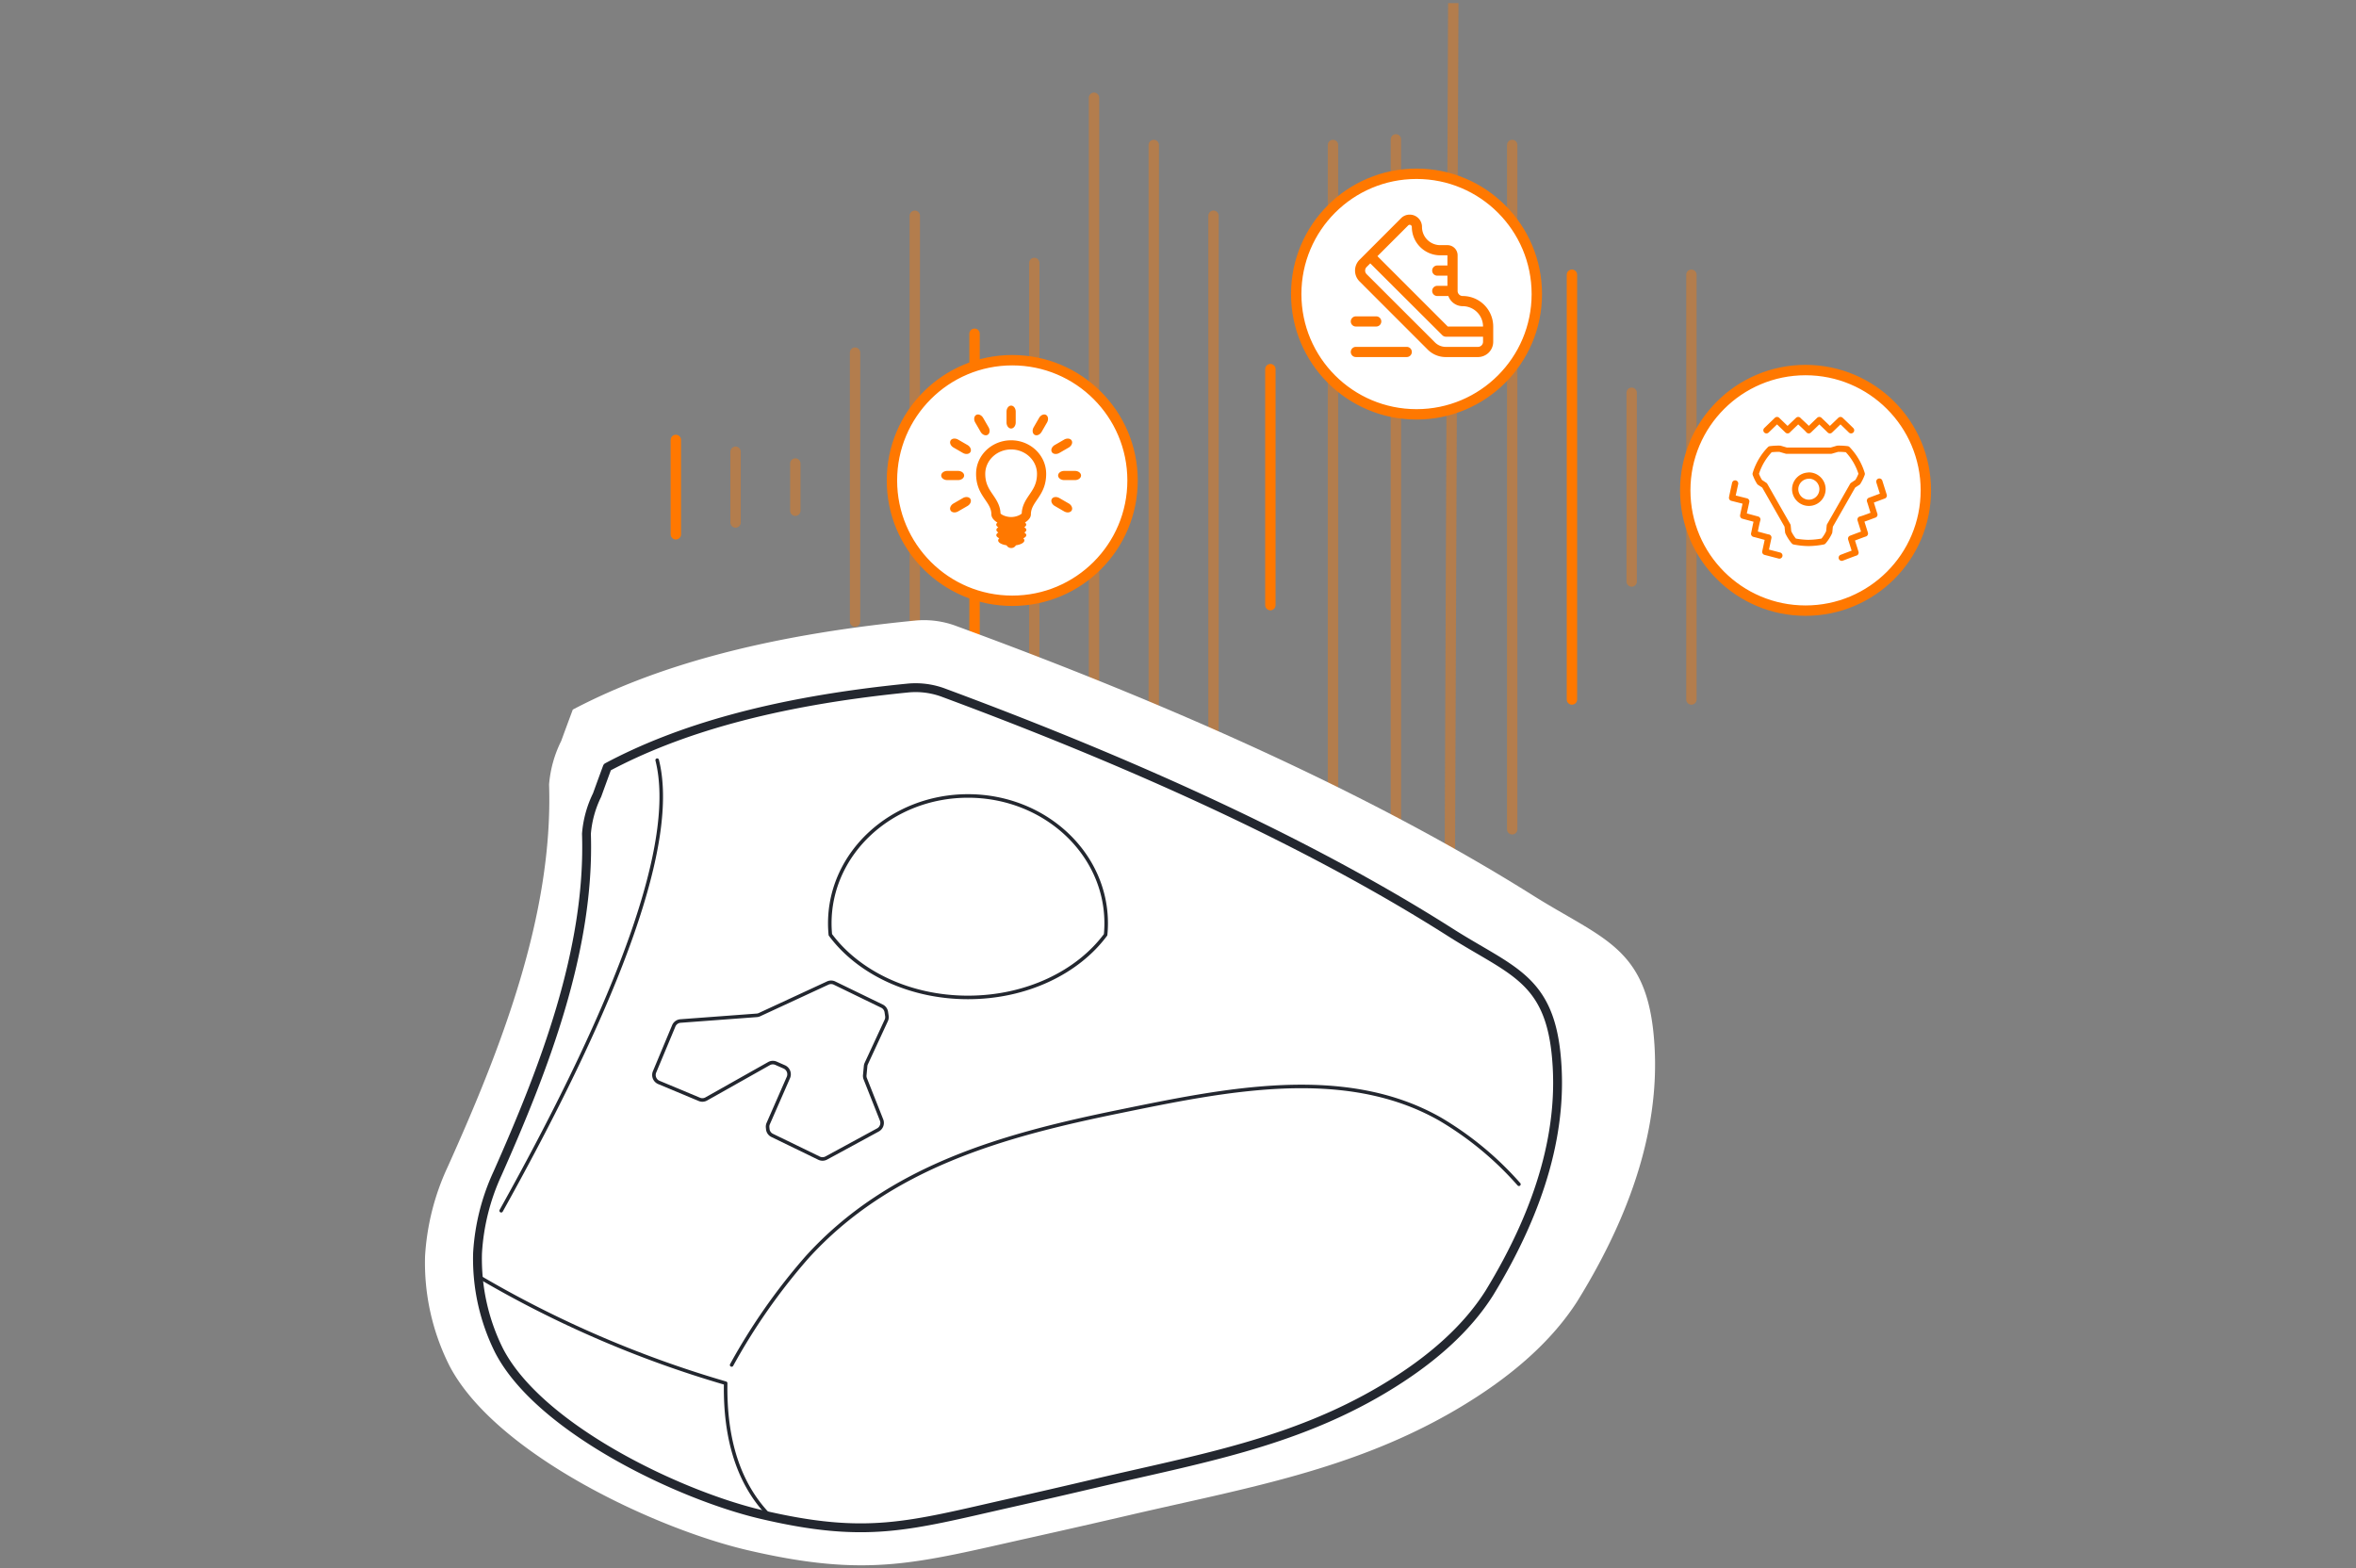 <svg xmlns="http://www.w3.org/2000/svg" width="377" height="251" fill="none" viewBox="0 0 377 251">
  <rect x="0" y="0" width="377" height="251" fill="#808080" stroke="none"/>
  <g clip-path="url(#a)">
    <path stroke="#FF7800" stroke-linecap="round" stroke-linejoin="round" stroke-miterlimit="10" stroke-width="1.661" d="M108.146 85.508V70.403"/>
    <path stroke="#FF7800" stroke-linecap="round" stroke-linejoin="round" stroke-miterlimit="10" stroke-opacity=".4" stroke-width="1.661" d="M117.705 83.62V72.291"/>
    <path stroke="#FF7800" stroke-linecap="round" stroke-linejoin="round" stroke-miterlimit="10" stroke-width="1.661" d="M203.282 96.837V59.074"/>
    <path stroke="#FF7800" stroke-linecap="round" stroke-linejoin="round" stroke-miterlimit="10" stroke-opacity=".4" stroke-width="1.661" d="M127.265 81.732v-7.553m9.558 25.301V56.43m9.56 64.953V34.528"/>
    <path stroke="#FF7800" stroke-linecap="round" stroke-linejoin="round" stroke-miterlimit="10" stroke-width="1.661" d="M155.944 102.502V53.41"/>
    <path stroke="#FF7800" stroke-linecap="round" stroke-linejoin="round" stroke-miterlimit="10" stroke-opacity=".4" stroke-width="1.661" d="M165.502 113.83V42.08m9.559 98.185V15.647m9.561 117.065V23.199m9.559 98.184V34.528m19.118 98.184V23.199m10.069 129.917V22.302m66.864 61.318V72.291"/>
    <path stroke="#FF7800" stroke-linecap="round" stroke-linejoin="round" stroke-miterlimit="10" stroke-width="1.661" d="M300.25 89.284V66.627"/>
    <path stroke="#FF7800" stroke-linecap="round" stroke-linejoin="round" stroke-miterlimit="10" stroke-opacity=".4" stroke-width="1.661" d="M231.973 144.51 232.547.5m9.43 132.212V23.199"/>
    <path stroke="#FF7800" stroke-linecap="round" stroke-linejoin="round" stroke-miterlimit="10" stroke-width="1.661" d="M251.537 111.942V43.969"/>
    <path stroke="#FF7800" stroke-linecap="round" stroke-linejoin="round" stroke-miterlimit="10" stroke-opacity=".4" stroke-width="1.661" d="M261.095 93.061v-30.21m9.56 49.091V43.969m9.561 49.092v-30.21"/>
    <path fill="#fff" fill-rule="evenodd" d="M89.801 118.582a919.118 919.118 0 0 1 1.855-5.022c12.772-6.727 30.049-11.823 54.716-14.242a14.73 14.73 0 0 1 6.691.881c38.274 14.02 68.841 28.401 92.263 43.117 10.801 6.786 17.736 8.168 19.217 21.607 1.485 13.451-2.608 27.904-12.158 43.337-3.975 6.194-10.303 12.002-19.421 17.349-16.47 9.659-33.73 12.558-52.178 16.846A1792.155 1792.155 0 0 1 165 246.049c-18.478 4.122-26.036 6.521-45.319 2.041-14.916-3.465-40.401-15.459-47.745-29.495a36.642 36.642 0 0 1-3.921-17.529 39.238 39.238 0 0 1 3.625-14.33c8.425-18.733 16.911-40.243 16.221-61.186a19.03 19.03 0 0 1 1.94-6.968Z" clip-rule="evenodd"/>
    <path stroke="#23272F" stroke-linecap="round" stroke-linejoin="round" stroke-width="1.417" d="M95.544 127.237a844.585 844.585 0 0 1 1.63-4.464c11.214-5.979 26.384-10.509 48.042-12.659a12.794 12.794 0 0 1 5.876.783c33.605 12.462 60.445 25.245 81.011 38.326 9.484 6.032 15.573 7.26 16.874 19.206 1.303 11.956-2.291 24.803-10.676 38.522-3.49 5.506-9.047 10.668-17.053 15.421-14.461 8.586-29.616 11.163-45.815 14.974-4.62 1.088-9.24 2.153-13.86 3.195-16.225 3.664-22.861 5.797-39.793 1.814-13.096-3.08-35.474-13.741-41.922-26.218a32.897 32.897 0 0 1-3.443-15.581 35.223 35.223 0 0 1 3.183-12.737c7.398-16.652 14.849-35.772 14.243-54.388.17-2.154.749-4.255 1.703-6.194v0Z" clip-rule="evenodd"/>
    <path stroke="#23272F" stroke-linecap="round" stroke-linejoin="round" stroke-width=".567" d="M76.554 204.273a173.8 173.8 0 0 0 39.563 17.085c-.147 9.074 2.12 16.271 7.133 21.333m-6.176-24.25a96.822 96.822 0 0 1 12.015-17.179c13.183-14.578 31.429-19.589 50.133-23.405 16.545-3.376 35.852-7.503 51.206 1.225a51.93 51.93 0 0 1 12.624 10.437M105.16 121.651c3.243 12.92-5.727 37.579-24.962 72.104"/>
    <path stroke="#23272F" stroke-linecap="round" stroke-linejoin="round" stroke-width=".567" d="M154.893 127.379c12.214 0 22.114 9.125 22.114 20.38 0 .618-.032 1.23-.091 1.834-4.449 6.002-12.645 10.028-22.023 10.028s-17.574-4.026-22.023-10.028a19.184 19.184 0 0 1-.09-1.834c0-11.255 9.9-20.38 22.113-20.38Zm-31.858 42.843-10.007 5.637a1.248 1.248 0 0 1-1.135.067l-6.457-2.698a1.294 1.294 0 0 1-.695-1.692l3.067-7.349a1.267 1.267 0 0 1 1.099-.792l12.184-.907c.155-.01.308-.049.448-.116l10.905-5.049a1.255 1.255 0 0 1 1.11.011l7.559 3.671a1.258 1.258 0 0 1 .714.974l.09.601c.04.249.003.505-.106.733l-3.186 6.881a1.22 1.22 0 0 0-.114.422l-.135 1.437a1.24 1.24 0 0 0 .085.596l2.599 6.571a1.285 1.285 0 0 1-.585 1.613l-8.241 4.479a1.264 1.264 0 0 1-1.184.026l-7.472-3.63a1.256 1.256 0 0 1-.724-1.041l-.022-.232a1.243 1.243 0 0 1 .103-.642l3.219-7.354a1.294 1.294 0 0 0-.664-1.704l-1.298-.571a1.254 1.254 0 0 0-1.157.058v0Z" clip-rule="evenodd"/>
    <path fill="#fff" stroke="#FF7800" stroke-width="1.661" d="M161.976 57.644c10.632 0 19.25 8.618 19.25 19.25s-8.618 19.25-19.25 19.25c-10.631 0-19.25-8.618-19.25-19.25s8.619-19.25 19.25-19.25Zm64.691-29.834c10.631 0 19.249 8.618 19.25 19.25 0 10.631-8.619 19.25-19.25 19.25-10.632 0-19.25-8.619-19.25-19.25 0-10.632 8.618-19.25 19.25-19.25Zm62.251 31.412c10.632 0 19.25 8.618 19.25 19.25s-8.618 19.25-19.25 19.25-19.25-8.618-19.25-19.25 8.618-19.25 19.25-19.25Z"/>
    <path fill="#FF7800" d="M234.056 47.371a.816.816 0 0 1-.814-.814V40.86c0-.9-.727-1.628-1.628-1.628h-1.15a2.92 2.92 0 0 1-2.92-2.92c0-1.084-.88-1.964-1.964-1.964a1.92 1.92 0 0 0-1.394.58l-6.644 6.65a2.442 2.442 0 0 0 0 3.449l10.918 10.922a4.074 4.074 0 0 0 2.879 1.191h5.159a2.443 2.443 0 0 0 2.442-2.442v-2.442a4.885 4.885 0 0 0-4.884-4.884Zm-8.72-11.3a.338.338 0 0 1 .244-.096.346.346 0 0 1 .336.336 4.553 4.553 0 0 0 4.548 4.548h1.15v1.628h-1.628a.816.816 0 0 0-.814.814c0 .448.366.814.814.814h1.628v1.628h-1.628a.816.816 0 0 0-.814.814c0 .448.366.814.814.814h1.776A2.446 2.446 0 0 0 234.056 49a3.259 3.259 0 0 1 3.256 3.256h-5.642l-11.259-11.259 4.925-4.924Zm11.162 19.44h-5.159c-.646 0-1.266-.26-1.724-.717L218.687 43.88a.811.811 0 0 1-.005-1.15l.005-.005.58-.58L230.8 53.65a.847.847 0 0 0 .58.234h5.932v.814a.816.816 0 0 1-.814.814Zm-10.582.814a.816.816 0 0 1-.814.814h-8.14a.816.816 0 0 1-.814-.814c0-.448.366-.814.814-.814h8.14c.448 0 .814.366.814.814Zm-9.768-4.884c0-.448.366-.814.814-.814h3.256c.448 0 .814.366.814.814a.816.816 0 0 1-.814.814h-3.256a.816.816 0 0 1-.814-.814Z"/>
    <path stroke="#FF7800" stroke-linecap="round" stroke-linejoin="round" d="M289.434 86.89a12.43 12.43 0 0 1-2.331-.245 6.27 6.27 0 0 1-.957-1.492c-.036-.34-.069-.679-.102-1.018l-3.68-6.453a45.17 45.17 0 0 0-.777-.51 6.996 6.996 0 0 1-.65-1.33 9.626 9.626 0 0 1 2.327-3.946 10.376 10.376 0 0 1 1.553-.081l1.043.306h7.148l1.042-.306c.52-.012 1.039.015 1.554.081a9.618 9.618 0 0 1 2.306 3.942c-.169.465-.387.91-.65 1.329-.262.168-.519.34-.777.511a1521.02 1521.02 0 0 1-3.68 6.453l-.102 1.018a6.212 6.212 0 0 1-.957 1.492c-.767.155-1.548.237-2.331.245l.021.005Zm0-10.79a2.178 2.178 0 0 1 2.032 1.349c.166.4.208.84.123 1.264a2.176 2.176 0 0 1-1.718 1.713 2.19 2.19 0 0 1-2.612-2.143 2.167 2.167 0 0 1 .642-1.525 2.19 2.19 0 0 1 1.545-.642l-.012-.016Zm-6.771-7.242 1.692-1.635 1.693 1.635c.09-.114 1.141-1.088 1.697-1.635 0 .045 1.247 1.128 1.685 1.635l1.693-1.635c.036.04 1.177 1.12 1.693 1.635l1.696-1.635c.037.04 1.178 1.12 1.693 1.635m4.523 8.211.703 2.236-2.204.818c.065.131.466 1.501.707 2.241-.045 0-1.562.617-2.216.781l.699 2.237c-.049 0-1.525.56-2.204.817l.704 2.237c-.054 0-1.526.56-2.204.818m-9.982-.352-2.249-.588.487-2.294c-.143 0-1.521-.41-2.274-.59.029-.032.307-1.635.512-2.293l-2.266-.61c0-.049.336-1.586.491-2.29l-2.269-.572c0-.053.335-1.59.49-2.294"/>
    <path fill="#FF7800" d="M161.797 70.461c-3.097 0-5.608 2.405-5.608 5.372 0 3.523 2.447 4.42 2.447 6.47 0 .507.387.979.969 1.325-.121.101-.189.212-.189.329 0 .156.122.302.333.427-.197.123-.312.264-.312.415 0 .152.117.294.319.418-.206.124-.327.27-.327.423 0 .188.178.36.475.5-.115.105-.181.22-.181.341 0 .36.559.664 1.345.786a.841.841 0 0 0 .745.434.843.843 0 0 0 .745-.431c.793-.12 1.359-.427 1.359-.787 0-.12-.064-.234-.176-.337.303-.14.484-.315.484-.505 0-.152-.117-.295-.32-.419.206-.124.327-.268.327-.422 0-.156-.123-.302-.334-.428.199-.122.314-.263.314-.414 0-.121-.074-.235-.204-.339.572-.346.953-.812.953-1.314 0-2.051 2.444-2.949 2.444-6.471-.001-2.968-2.511-5.373-5.608-5.373Zm2.928 8.696c-.559.82-1.191 1.748-1.23 3.022-.192.214-.877.562-1.696.562-.82 0-1.506-.348-1.698-.563-.038-1.275-.671-2.202-1.231-3.022-.624-.915-1.213-1.778-1.213-3.324 0-2.152 1.857-3.904 4.14-3.904 2.283 0 4.14 1.752 4.14 3.904 0 1.546-.589 2.41-1.212 3.325Zm-2.928-10.58c.403 0 .734-.436.734-.97V65.88c0-.534-.331-.97-.734-.97-.404 0-.734.436-.734.97v1.728c0 .534.33.97.734.97Zm-3.76 1.008c.35-.202.417-.745.151-1.207l-.864-1.497c-.267-.462-.771-.675-1.121-.473-.349.202-.417.745-.15 1.207l.864 1.497c.267.462.771.675 1.12.473Zm-3.225 1.631-1.497-.864c-.462-.266-1.005-.199-1.207.15-.201.35.011.854.474 1.12l1.496.865c.462.267 1.006.2 1.207-.15.201-.35-.011-.854-.473-1.12Zm16.201 9.354-1.497-.864c-.462-.267-1.005-.2-1.206.15-.202.35.01.854.474 1.12l1.495.865c.462.267 1.006.2 1.207-.15.202-.35-.01-.854-.473-1.121Zm-16.736-4.474c0-.404-.436-.733-.969-.733h-1.729c-.533 0-.97.33-.97.733 0 .404.437.734.97.734h1.729c.533 0 .969-.33.969-.734Zm17.738-.733h-1.728c-.534 0-.97.33-.97.733 0 .404.436.734.97.734h1.728c.534 0 .97-.33.97-.734 0-.403-.437-.733-.97-.733Zm-17.938 4.343-1.496.864c-.462.267-.675.77-.473 1.12.201.35.745.417 1.207.15l1.496-.863c.462-.267.675-.77.473-1.12-.201-.35-.744-.418-1.207-.15Zm15.439-7.219 1.497-.864c.462-.267.675-.77.473-1.12-.202-.35-.745-.417-1.207-.15l-1.496.864c-.462.266-.675.77-.473 1.12.201.35.744.417 1.206.15Zm-2.125-6.08c-.35-.201-.855.012-1.121.474l-.864 1.497c-.267.462-.199 1.004.15 1.206.351.202.854-.01 1.121-.473l.865-1.497c.266-.462.198-1.005-.151-1.207Z"/>
  </g>
  <defs>
    <clipPath id="a">
      <path fill="#fff" d="M0 .5h377v250H0z"/>
    </clipPath>
  </defs>
</svg>
